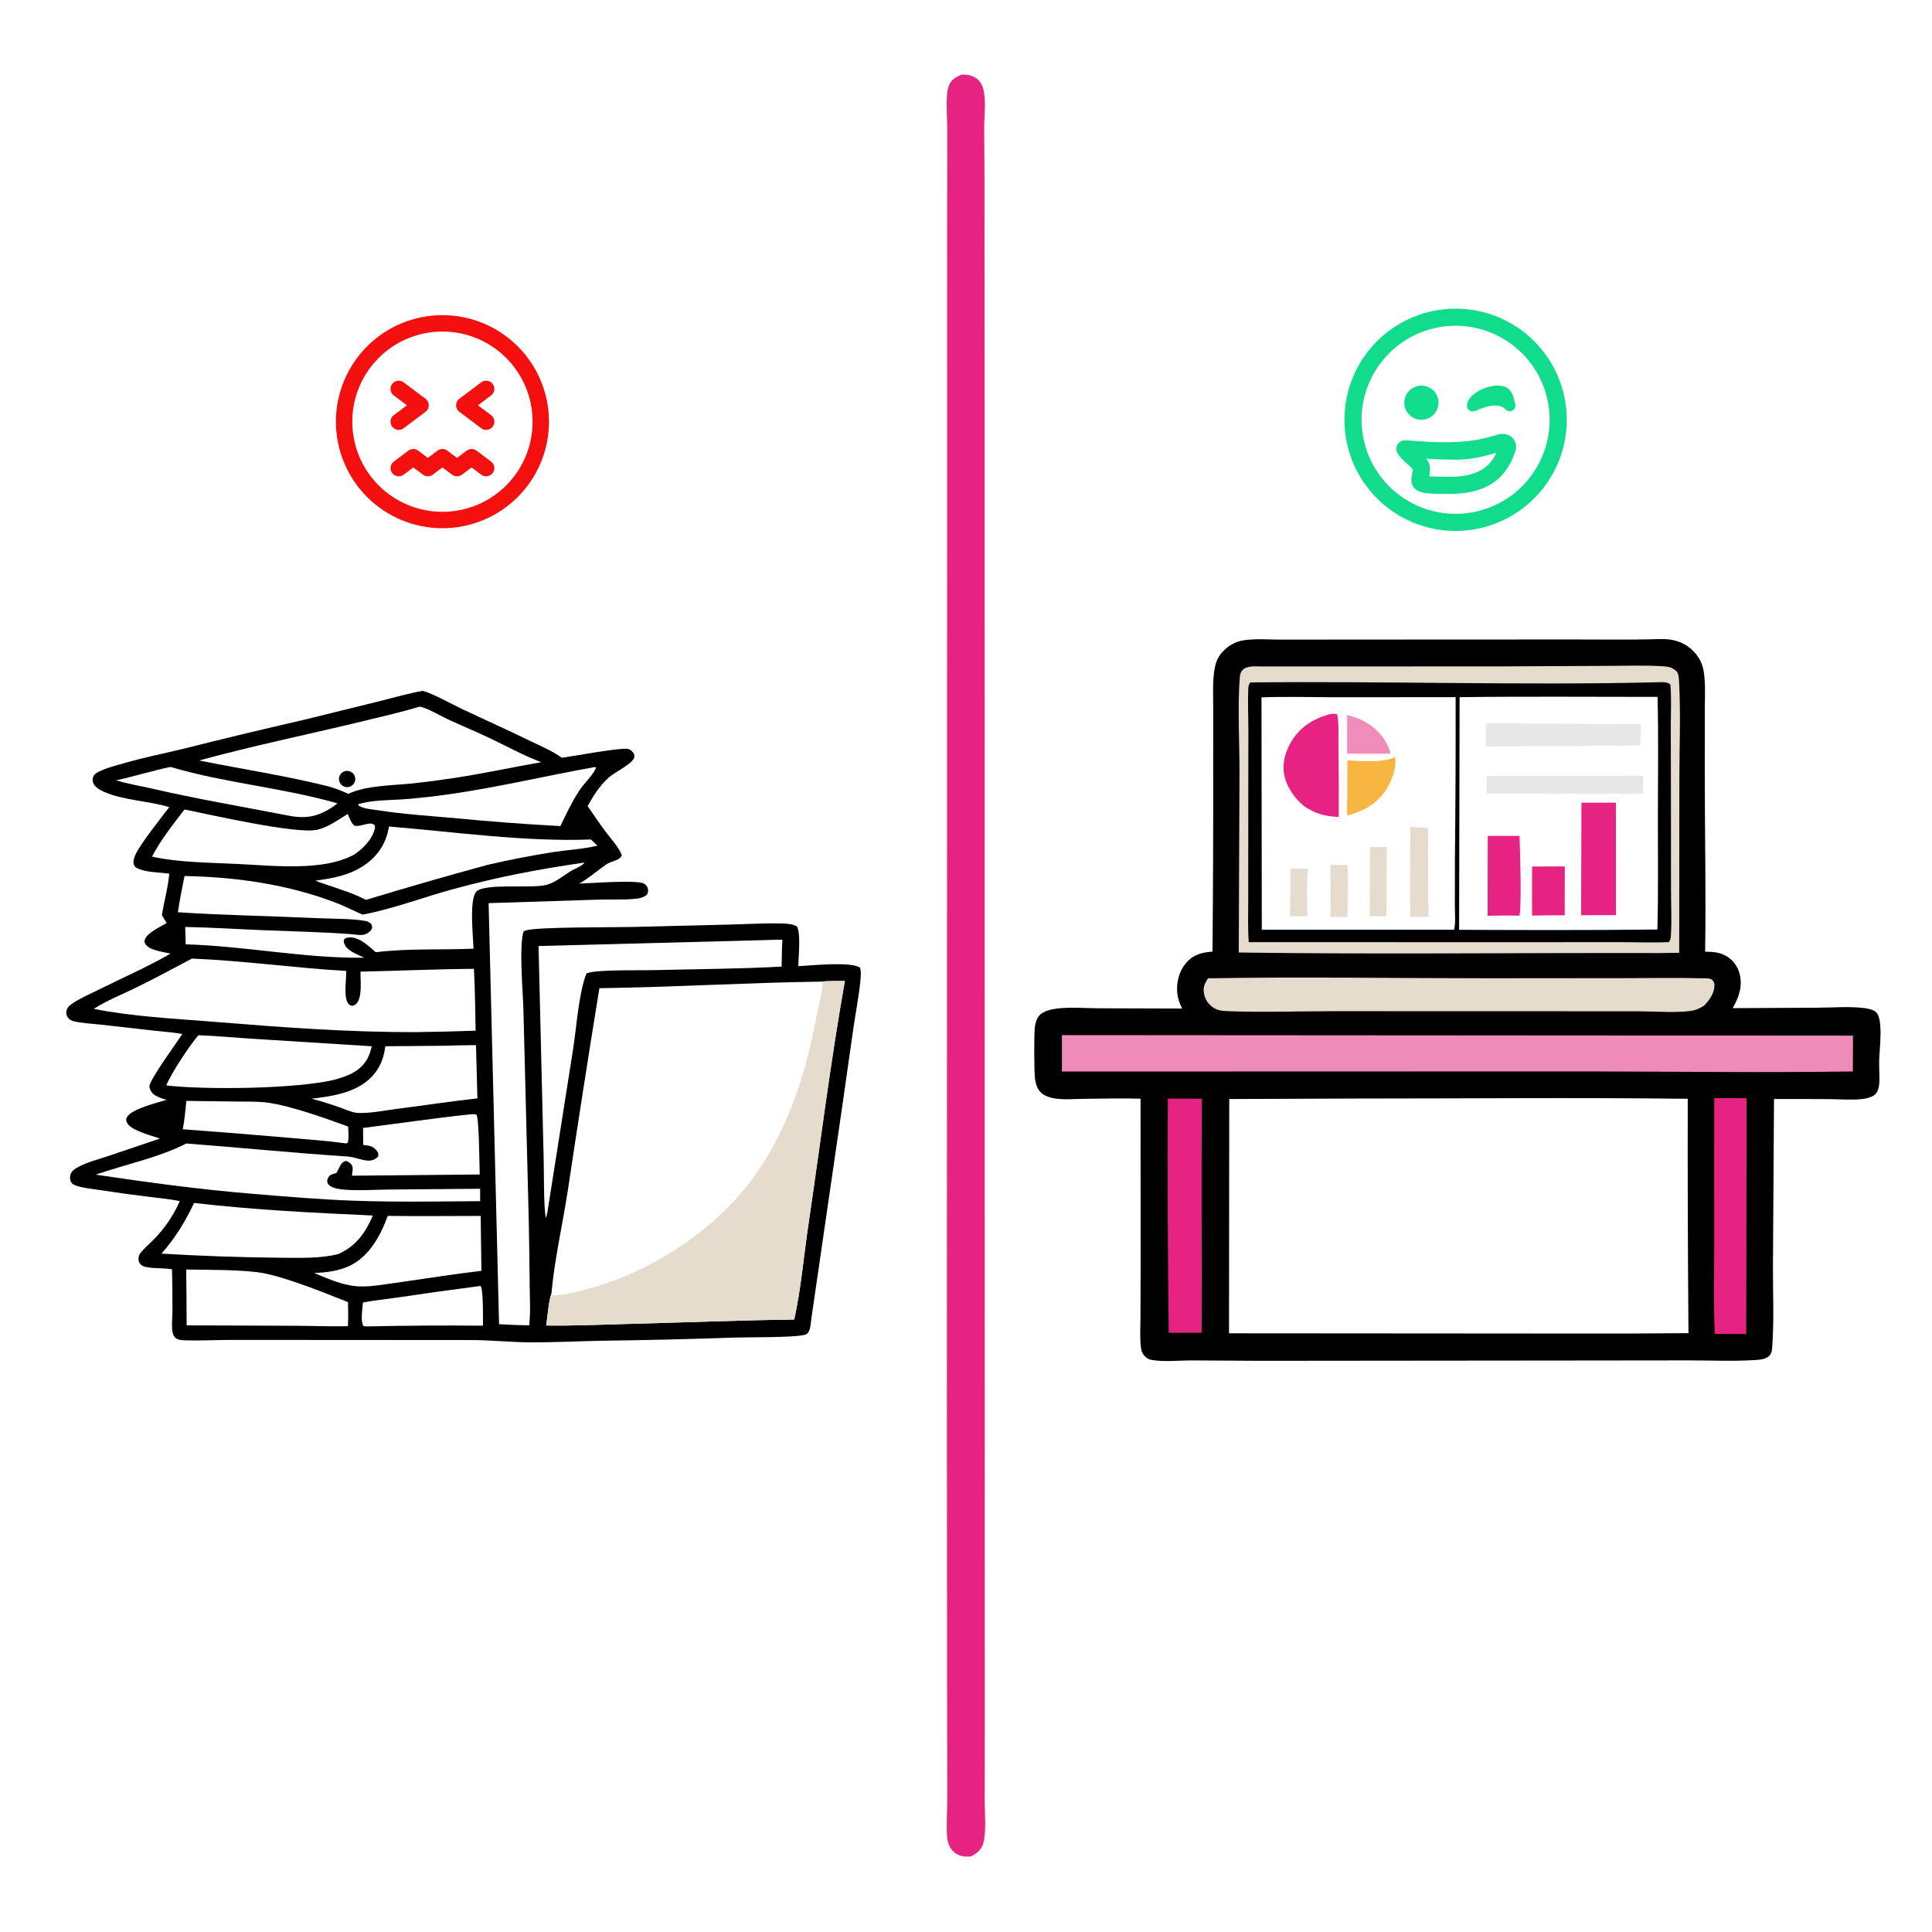 <?xml version="1.0" encoding="UTF-8"?> <svg xmlns="http://www.w3.org/2000/svg" width="1024" height="1024" viewBox="0 0 1024 1024" fill="none"><rect x="0" y="0" width="1024" height="1024" fill="#333333" stroke="none"/><g clip-path="url(#clip0_4288_18)"><path d="M0 0H1024V1024H0V0Z" fill="white"></path><path d="M879.647 338.731C879.85 338.723 880.054 338.712 880.258 338.707C886.739 338.563 892.579 340.234 897.3 344.903C900.438 348.006 902.35 351.668 903.023 356.007C904.045 362.597 903.59 369.6 903.588 376.263L903.562 408.925C903.545 440.735 904.273 472.601 903.753 504.4C907.706 504.495 911.187 504.614 914.745 506.605C918.507 508.709 921.103 512.255 922.105 516.434C923.656 522.898 921.569 528.819 918.33 534.337L963.177 534.109C971.034 534.072 979.589 533.375 987.379 534.208C989.45 534.43 992.958 534.994 994.48 536.572C998.264 540.495 996.13 556.282 996.005 561.74C995.926 565.181 996.162 568.613 996.146 572.052C996.133 574.66 995.874 578.219 993.822 580.088C992.118 581.641 989.128 582.284 986.91 582.524C981.35 583.125 975.245 582.603 969.635 582.556C959.845 582.491 950.056 582.476 940.267 582.511L939.7 671.088C939.629 684.932 940.349 699.209 939.367 712.992C939.238 714.807 939.231 717.153 937.873 718.494C935.805 720.536 932.815 720.684 930.074 720.859C918.64 721.588 906.851 721.031 895.378 721.033L832.965 721.102L668.252 721.26L631.279 721.05C624.571 721.059 616.591 721.939 610.05 720.732C608.748 720.492 607.59 719.645 606.69 718.704C605.23 717.178 604.851 715.616 604.64 713.575C604.125 708.587 604.451 703.331 604.47 698.318L604.556 671.609L604.516 582.327C594.493 582.035 584.42 582.302 574.394 582.402C569.493 582.451 564.066 582.951 559.222 582.226C556.901 581.878 554.536 581.193 552.597 579.83C550.064 578.05 549.029 574.936 548.604 571.997C548.056 568.216 548.026 547.146 548.534 543.979C548.86 541.95 549.595 539.584 551.027 538.044C553.158 535.753 557.432 534.897 560.402 534.541C567.536 533.687 575.321 534.388 582.539 534.415L626.577 534.552C625.246 531.954 624.308 529.367 623.995 526.445C623.389 520.782 624.883 514.808 628.61 510.424C632.444 505.915 637.03 504.78 642.646 504.364C642.96 470.717 643.083 437.069 643.017 403.42L643.032 374.975C643.034 368.738 642.683 362.239 643.523 356.059C644.114 351.713 645.097 348.526 648.193 345.257C651.242 342.037 654.964 339.969 659.358 339.336C665.802 338.406 673.001 339.03 679.534 339.022L719.442 338.983L829.055 338.933C845.91 338.885 862.799 339.22 879.647 338.731Z" fill="black"></path><path d="M668.746 353.245L793.341 353.214L851.429 352.93C861.414 352.924 871.647 352.492 881.592 353.156C884.054 353.32 885.549 353.507 887.622 355.001C887.929 355.223 888.579 355.714 888.794 356.004C889.955 357.578 889.948 361.349 890.04 363.317C890.789 379.4 890.132 395.813 890.101 411.929L890.018 505L879.736 505.136C805.364 504.961 730.93 505.881 656.568 504.857L656.954 409.246C656.971 393.713 655.927 374.872 657.058 359.731C657.197 357.866 657.332 356.456 658.702 355.04C661.002 352.663 665.73 353.252 668.746 353.245Z" fill="#E5DCCD"></path><path d="M662.668 361.711C734.57 360.926 806.568 363.337 878.446 361.623C880.684 361.57 883.619 361.2 885.324 362.823C885.984 370.29 885.551 378.057 885.55 385.559L885.638 423.938L885.674 471.946C885.669 479.851 886.113 488.011 885.601 495.879C885.497 497.469 885.415 498.051 884.491 499.335C876.26 499.731 867.849 499.372 859.602 499.359L811.683 499.378L661.866 499.363C661.294 491.724 661.6 483.852 661.591 476.19L661.607 435.449L661.667 387.035C661.674 379.882 661.284 372.611 661.6 365.474C661.673 363.817 661.68 363.018 662.668 361.711Z" fill="black"></path><path d="M773.611 369.51C808.559 369.053 843.582 369.387 878.536 369.367C879.07 390.363 878.74 411.47 878.716 432.475C878.692 452.511 878.991 472.625 878.446 492.652C843.449 493.075 808.36 492.968 773.359 492.822L773.611 369.51Z" fill="white"></path><path d="M838.195 425.453L856.478 425.435L856.502 485.037L838.02 485.096L838.195 425.453Z" fill="#E62283"></path><path d="M787.507 383.4C814.895 383.193 842.256 384.106 869.652 383.567L869.475 394.828C861.751 395.587 853.404 395.06 845.612 395.177C826.232 395.485 806.851 395.613 787.469 395.561L787.507 383.4Z" fill="#E7E7E7"></path><path d="M787.906 411.364L870.955 411.295L870.845 420.619C843.213 420.943 815.554 420.519 787.915 420.512L787.906 411.364Z" fill="#E7E7E7"></path><path d="M788.551 443.038L805.384 443.051C805.648 450.027 806.583 479.966 805.347 485.326C799.716 485.174 794.084 485.294 788.453 485.371L788.551 443.038Z" fill="#E62283"></path><path d="M819.833 459.25L829.38 459.212L829.336 485.127L822.327 485.122C818.913 485.128 815.494 485.224 812.08 485.282C811.913 476.623 812.059 467.936 812.062 459.274L819.833 459.25Z" fill="#E62283"></path><path d="M668.609 369.609C681.345 369.13 694.239 369.524 706.989 369.553L771.51 369.504C771.576 397.897 771.454 426.29 771.143 454.682L771.102 479.861C771.093 483.95 771.58 488.82 770.743 492.786L668.781 492.764L668.609 369.609Z" fill="white"></path><path d="M704.488 378.578C705.94 378.401 707.355 378.051 708.745 378.644C709.753 383.914 709.308 390.086 709.388 395.503C709.576 408.004 709.635 420.506 709.566 433.008C702.457 432.748 696.951 431.253 691.031 427.176C686.729 423.493 683.104 418.76 681.333 413.334C679.205 406.816 680.544 400.139 683.743 394.234C688.31 385.805 695.497 381.219 704.488 378.578Z" fill="#E62283"></path><path d="M739.435 401.215C740.368 406.129 737.891 413.116 735.46 417.285C730.563 425.685 723.32 429.737 714.162 432.221C713.718 429.148 714.08 425.595 714.098 422.474L714.14 402.994C720.789 403.39 733.676 404.394 739.435 401.215Z" fill="#F7B542"></path><path d="M747.488 438.153C750.614 438.557 753.861 438.599 757.011 438.786C756.741 454.505 757.038 470.272 757.084 485.996L747.507 485.958C747.205 470.041 747.44 454.075 747.488 438.153Z" fill="#E5DCCD"></path><path d="M726.12 448.974L735.059 448.896C734.863 461.142 734.913 473.4 734.872 485.648L725.973 485.595L726.12 448.974Z" fill="#E5DCCD"></path><path d="M705.078 458.464L714.188 458.461C714.73 467.625 714.349 476.919 714.177 486.095L705.097 486.074C705.397 476.894 705.143 467.651 705.078 458.464Z" fill="#E5DCCD"></path><path d="M683.917 460.382L693.342 460.473C692.334 468.581 692.965 477.412 692.983 485.582L683.621 485.676C684.05 477.299 683.803 468.779 683.917 460.382Z" fill="#E5DCCD"></path><path d="M718.845 582.247C777.388 582.253 836.008 581.669 894.541 582.38C894.451 623.787 894.58 665.192 894.926 706.595C873.2 706.814 851.474 706.884 829.747 706.805L651.398 706.675L651.526 582.509L718.845 582.247Z" fill="white"></path><path d="M562.844 548.631L982.122 548.908L982.058 567.893C934.381 568.6 886.543 567.941 838.854 567.857L562.828 567.936L562.844 548.631Z" fill="#EF8BB8"></path><path d="M640.323 518.52C689.565 517.665 738.972 518.483 788.227 518.496L860.754 518.437C874.743 518.417 888.803 518.139 902.784 518.528C904.168 518.566 906.623 518.385 907.612 519.454C908.453 520.363 908.736 521.247 908.711 522.482C908.633 526.342 905.961 530.253 903.338 532.867C901.781 533.968 899.801 534.96 897.95 535.442C891.65 537.083 876.042 536.025 868.997 536.013L814.716 535.979L706.123 535.955C687.622 535.969 668.828 536.66 650.36 535.923C647.774 535.82 645.612 535.579 643.366 534.224C640.648 532.584 638.854 530.012 638.203 526.911C637.477 523.457 638.411 521.35 640.323 518.52Z" fill="#E5DCCD"></path><path d="M618.988 582.276L637.102 582.349C636.613 623.678 637.13 665.041 636.909 706.377L619.451 706.433C618.941 665.048 618.786 623.663 618.988 582.276Z" fill="#E62283"></path><path d="M908.561 582.045C914.288 581.998 920.02 582.06 925.747 582.078L925.53 707.072L908.931 706.978C908.078 691.85 908.585 676.434 908.566 661.271L908.561 582.045Z" fill="#E62283"></path><path d="M224.046 366.173C229.254 367.442 239.776 373.398 245.173 375.935C257.123 381.55 269.156 386.961 281.033 392.736C286.613 395.449 292.768 397.986 297.792 401.651C303.175 400.933 329.824 395.906 333.114 397.013C334.327 397.422 335.563 398.462 336.012 399.68C336.257 400.346 336.346 401.258 336.009 401.905C334.094 405.574 325.962 409.08 322.442 412.304C317.766 416.585 314.471 421.72 311.468 427.252C314.543 431.705 317.578 436.217 320.79 440.573C323.787 444.638 327.691 448.571 329.607 453.27C328.554 456.205 323.888 456.386 321.519 458.039C316.556 461.501 312.326 465.288 307.007 468.327C313.25 468.142 336.952 466.263 341.186 468.269C342.367 468.829 342.953 469.609 343.335 470.851C343.692 472.013 343.488 473.085 342.934 474.133C341.222 475.625 339.583 476.038 337.344 476.301C330.638 477.09 323.369 476.573 316.58 476.839L258.969 478.684L264.515 701.866C269.843 702.184 275.174 702.385 280.51 702.469C281.235 695.458 280.818 688.261 280.743 681.222C280.647 670.159 280.494 659.096 280.285 648.035L277.432 535.425C277.2 525.789 275.012 501.983 277.455 493.735C277.944 493.434 277.972 493.387 278.606 493.17C284.287 491.224 325.392 491.553 334.939 491.32L387.298 490.022C396.151 489.808 405.134 489.261 413.983 489.455C416.787 489.516 419.956 489.667 422.459 491.022C424.525 495.411 423.178 506.697 423.138 512.07C429.888 511.807 451.099 509.423 455.904 512.945C456.447 515.254 456.237 517.822 455.997 520.168C455.167 528.305 453.568 536.464 452.365 544.56L446.862 583.236L429.996 699.113C429.738 700.985 429.63 703.857 428.782 705.51C428.153 706.736 427.561 707.23 426.246 707.546C420.307 708.974 397.144 708.702 389.306 708.946C365.575 709.772 341.837 710.334 318.092 710.632C306.045 710.892 293.97 711.487 281.923 711.481C271.439 711.477 260.993 710.306 250.498 710.261L125.488 710.181C116.301 710.089 106.985 710.683 97.836 710.387C96.249 710.335 94.474 710.221 93.156 709.215C92.042 708.365 91.576 706.948 91.378 705.617C90.86 702.132 91.388 698.202 91.403 694.654C91.432 687.349 91.351 680.046 91.16 672.743C86.766 672.028 82.282 672.421 77.931 671.633C76.206 671.321 74.795 670.856 73.882 669.265C73.192 668.064 73.285 665.912 73.993 664.798C75.681 662.144 78.86 659.617 81.086 657.364C87.221 651.158 91.727 644.613 95.289 636.648C90.294 635.523 84.941 635.115 79.854 634.463C70.869 633.367 61.903 632.132 52.956 630.758C48.832 630.119 44.173 629.737 40.224 628.382C38.905 627.929 37.932 627.306 37.421 625.937C36.954 624.686 37.024 623.137 37.588 621.927C38.349 620.291 40.149 619.194 41.693 618.386C46.422 615.91 52.392 614.41 57.462 612.691L84.785 603.444C81.098 602.245 77.268 601.144 73.694 599.647C71.448 598.706 67.605 596.857 66.981 594.194C66.79 593.382 66.926 592.797 67.306 592.091C69.621 587.793 83.611 584.339 88.324 582.942C86.332 582.381 84.153 581.71 82.379 580.636C80.374 579.423 79.603 578.012 79.133 575.78C80.065 571.073 93.291 553.212 96.661 548.053C91.778 547.131 86.663 546.842 81.717 546.285L53.069 543.036C48.462 542.518 43.086 542.371 38.622 541.154C37.554 540.863 36.546 540.157 35.913 539.247C35.165 538.169 34.954 536.83 35.273 535.564C35.707 533.841 37.023 532.763 38.421 531.82C42.587 529.009 47.558 526.915 52.057 524.666C64.822 518.283 78.048 512.624 90.376 505.426C86.899 504.647 79.54 503.679 77.364 500.8C76.657 499.866 76.376 499.094 76.79 497.945C78.104 494.301 85.127 491.219 88.407 489.146C87.359 487.813 86.59 486.399 85.783 484.91C87.033 477.609 89.056 470.437 89.719 463.049C84.779 462.372 78.27 462.42 73.663 460.593C72.405 460.094 71.307 459.54 70.898 458.139C70.394 456.411 71.215 454.176 71.958 452.638C74.766 446.825 85.334 433.53 89.712 427.79C78.629 424.419 65.721 424.313 55.154 419.691C52.959 418.732 49.963 417.078 49.273 414.569C48.944 413.375 49.083 412.019 49.767 410.973C51.643 408.101 62.558 405.442 66.013 404.438C76.033 401.525 86.37 399.488 96.512 397.033C117.981 391.627 139.506 386.454 161.086 381.514L201.67 371.51C209.067 369.668 216.543 367.485 224.046 366.173Z" fill="black"></path><path d="M434.628 520.291C438.995 519.882 443.409 519.965 447.792 519.94C440.145 563.092 434.737 606.672 428.34 650.025C425.935 666.325 424.506 683.338 420.955 699.387C391.326 699.764 361.667 700.965 332.043 701.74C317.868 702.111 303.693 702.757 289.508 702.544C290.172 698.245 290.79 689.338 292.274 685.662C293.729 668.655 298.163 648.856 300.86 631.625C306.238 595.632 311.848 559.676 317.688 523.756C356.677 523.249 395.636 520.829 434.628 520.291Z" fill="white"></path><path d="M434.628 520.291C438.995 519.882 443.409 519.965 447.792 519.94C440.145 563.092 434.737 606.672 428.34 650.025C425.935 666.325 424.506 683.338 420.955 699.387C391.326 699.764 361.667 700.965 332.043 701.74C317.868 702.111 303.693 702.757 289.508 702.544C290.172 698.245 290.79 689.338 292.274 685.662L292.702 686.351C293.4 686.504 293.424 686.538 294.263 686.548C298.758 686.601 304.633 684.891 309.005 683.808C338.653 676.466 367.698 659.224 388.639 636.973C413.993 610.033 426.521 573.486 432.952 537.669C433.787 533.019 436.087 525.328 435.946 520.944L434.628 520.291Z" fill="#E5DCCD"></path><path d="M101.757 508.066C129.041 509.169 156.228 513.061 183.515 514.61C183.588 518.938 182.23 527.241 184.089 531.109C184.664 532.306 185.295 532.651 186.469 533.139C187.448 532.911 187.816 532.943 188.599 532.25C192.237 529.027 190.983 519.49 191.061 514.98C211.099 514.576 231.161 513.651 251.195 513.502C251.801 524.399 251.838 535.363 252.091 546.276C241.645 546.681 231.196 546.931 220.744 547.028C184.741 547.203 148.963 544.452 113.102 541.556C92.029 539.855 70.438 538.842 49.688 534.715C56.782 530.211 64.837 527.028 72.374 523.334C82.288 518.475 91.992 513.216 101.757 508.066Z" fill="white"></path><path d="M248.627 590.702C250.04 590.525 251.067 590.473 252.493 590.711C254.005 592.845 254.067 617.578 254.261 622.505L186.569 623.148C186.605 622.766 186.635 622.383 186.676 622.001C186.804 620.807 187.106 619.494 186.77 618.311C186.299 616.657 184.9 615.959 183.475 615.316C180.217 615.843 179.999 619.362 178.201 621.752C177.301 622.012 176.219 622.247 175.391 622.679C174.16 623.322 173.855 624.397 173.398 625.605C173.552 626.91 173.52 627.313 174.556 628.243C176.397 629.895 180.212 630.346 182.581 630.541C190.305 631.18 198.479 630.54 206.262 630.478L254.479 630.067L254.499 636.641C232.252 636.816 209.774 637.185 187.551 636.398C169.915 635.773 152.063 634.268 134.472 632.794C106.313 630.512 78.625 626.734 50.695 622.587C66.431 617.181 83.947 613.618 98.778 606.078C127.36 608.244 155.876 611.11 184.478 613.001C188.09 613.24 192.322 615.278 195.788 615.146C196.004 615.137 196.22 615.118 196.434 615.089C196.648 615.06 196.861 615.02 197.072 614.969C197.282 614.918 197.49 614.858 197.695 614.787C197.899 614.716 198.1 614.635 198.297 614.544C198.493 614.453 198.684 614.353 198.872 614.244C199.058 614.134 199.239 614.015 199.414 613.888C199.589 613.761 199.757 613.625 199.919 613.481C200.081 613.337 200.235 613.185 200.382 613.026C200.635 611.796 200.656 611.229 199.884 610.168C197.888 607.428 195.673 607.183 192.524 606.84C192.441 603.843 192.46 600.838 192.441 597.84C211.163 595.46 229.859 592.682 248.627 590.702Z" fill="white"></path><path d="M309.431 457.211L309.731 457.372C308.128 459.28 304.599 460.42 302.444 461.758C298.385 464.277 294.401 467.679 289.739 468.98C282.116 471.108 257.109 467.956 252.529 472.514C248.544 476.48 250.83 496.84 250.975 502.821C233.722 503.552 216.32 502.583 199.152 504.7C195.552 501.59 191.373 497.394 186.391 496.88C184.897 496.726 183.548 496.872 182.385 497.878C182.094 499.025 182.154 499.353 182.612 500.467C184.077 504.032 189.821 506.058 193.109 507.616C161.623 508.02 129.887 501.421 98.426 500.509L98.152 491.313C112.045 491.564 125.956 492.475 139.844 493.038C155.267 493.664 170.724 493.959 186.12 495.118C188.077 495.304 190.362 495.711 192.309 495.486C193.882 495.304 196.233 493.97 196.941 492.522C197.514 491.352 197.174 490.781 196.733 489.695C195.868 488.935 195.108 488.383 193.949 488.16C186.936 486.807 174.282 486.956 166.703 486.596C142.578 485.452 118.395 485.102 94.297 483.52C95.203 477.066 96.514 470.699 97.8 464.313C124.64 464.806 151.844 468.571 177.061 478.113C182.195 480.056 187.117 482.505 192.115 484.767C207.988 481.84 223.682 475.789 239.267 471.512C263.828 464.773 284.148 460.953 309.431 457.211Z" fill="white"></path><path d="M222.345 374.544C226.096 375.027 233.54 379.462 237.303 381.209C244.921 384.745 252.702 387.93 260.275 391.562C269.058 395.774 277.711 400.542 286.833 403.978C271.385 406.717 256.049 410.01 240.531 412.373C233.377 413.473 226.203 414.413 219.007 415.193C208.581 416.314 194.004 416.224 184.634 420.753C181.333 419.243 178.106 417.982 174.633 416.928C151.98 411.241 128.487 407.681 105.562 403.079C133.368 395.42 161.884 389.583 189.942 382.825C200.775 380.216 211.671 377.755 222.345 374.544Z" fill="white"></path><path d="M181.912 409.109C181.974 409.075 182.037 409.043 182.1 409.012C182.163 408.981 182.227 408.952 182.292 408.925C182.357 408.898 182.422 408.872 182.488 408.847C182.554 408.823 182.62 408.8 182.687 408.779C182.754 408.758 182.822 408.738 182.89 408.721C182.958 408.703 183.026 408.687 183.095 408.673C183.164 408.658 183.234 408.645 183.303 408.634C183.372 408.623 183.442 408.614 183.512 408.606C183.582 408.599 183.652 408.593 183.722 408.589C183.793 408.585 183.863 408.582 183.933 408.581C184.004 408.58 184.074 408.581 184.144 408.584C184.215 408.587 184.285 408.591 184.355 408.598C184.425 408.604 184.495 408.612 184.564 408.621C184.634 408.631 184.704 408.642 184.773 408.655C184.842 408.668 184.91 408.683 184.979 408.699C185.047 408.716 185.115 408.734 185.183 408.753C185.25 408.773 185.317 408.794 185.384 408.817C185.451 408.84 185.516 408.865 185.581 408.891C185.646 408.917 185.711 408.945 185.775 408.974C185.839 409.003 185.902 409.034 185.965 409.067C186.027 409.1 186.088 409.134 186.149 409.169C186.21 409.204 186.27 409.241 186.329 409.28C186.388 409.319 186.446 409.358 186.503 409.399C186.56 409.44 186.616 409.483 186.671 409.527C186.726 409.571 186.779 409.616 186.832 409.663C186.885 409.71 186.936 409.758 186.986 409.807C187.037 409.856 187.086 409.907 187.134 409.958C187.182 410.009 187.228 410.062 187.273 410.116C187.318 410.17 187.362 410.225 187.405 410.281C187.448 410.337 187.489 410.394 187.529 410.452C187.568 410.51 187.607 410.569 187.644 410.629C187.681 410.689 187.716 410.75 187.75 410.811C187.784 410.872 187.816 410.935 187.847 410.998C187.878 411.061 187.907 411.125 187.935 411.19C187.963 411.255 187.989 411.32 188.013 411.386C188.038 411.452 188.061 411.518 188.082 411.585C188.103 411.652 188.123 411.72 188.141 411.788C188.159 411.856 188.175 411.924 188.19 411.993C188.205 412.062 188.218 412.132 188.229 412.201C188.24 412.27 188.249 412.34 188.257 412.41C188.265 412.48 188.271 412.55 188.275 412.62C188.28 412.69 188.282 412.76 188.283 412.831C188.284 412.901 188.284 412.971 188.281 413.042C188.278 413.112 188.274 413.182 188.268 413.252C188.262 413.322 188.254 413.392 188.245 413.462C188.236 413.532 188.225 413.601 188.212 413.67C188.199 413.739 188.185 413.808 188.168 413.877C188.152 413.946 188.134 414.014 188.115 414.081C188.096 414.148 188.074 414.215 188.051 414.282C188.028 414.349 188.004 414.415 187.978 414.48C187.952 414.545 187.924 414.61 187.895 414.674C187.866 414.738 187.835 414.801 187.803 414.864C187.771 414.927 187.737 414.988 187.702 415.049C187.667 415.11 187.63 415.17 187.591 415.229C187.553 415.288 187.513 415.346 187.472 415.403C187.431 415.46 187.389 415.516 187.345 415.571C187.301 415.626 187.256 415.68 187.209 415.733C187.163 415.786 187.115 415.837 187.066 415.888C187.017 415.938 186.967 415.987 186.915 416.035C186.864 416.083 186.811 416.13 186.758 416.176C186.704 416.221 186.649 416.265 186.593 416.308C186.537 416.351 186.48 416.392 186.423 416.432C186.365 416.472 186.306 416.51 186.246 416.547C186.186 416.584 186.125 416.62 186.064 416.654C186.002 416.688 185.939 416.721 185.876 416.752C185.813 416.783 185.749 416.813 185.684 416.841C185.619 416.869 185.554 416.895 185.488 416.92C185.421 416.945 185.355 416.968 185.288 416.989C185.221 417.01 185.153 417.03 185.084 417.049C185.016 417.067 184.948 417.083 184.879 417.098C184.81 417.113 184.74 417.126 184.67 417.137C184.601 417.148 184.531 417.158 184.461 417.166C184.39 417.174 184.32 417.18 184.25 417.185C184.179 417.189 184.109 417.192 184.038 417.193C183.967 417.194 183.897 417.193 183.827 417.191C183.756 417.188 183.686 417.184 183.615 417.178C183.545 417.172 183.475 417.164 183.405 417.155C183.335 417.146 183.265 417.135 183.196 417.122C183.126 417.109 183.057 417.094 182.988 417.078C182.919 417.062 182.851 417.044 182.784 417.024C182.716 417.005 182.649 416.984 182.582 416.961C182.515 416.938 182.448 416.913 182.383 416.887C182.318 416.861 182.253 416.833 182.188 416.804C182.124 416.775 182.061 416.744 181.998 416.711C181.935 416.678 181.873 416.644 181.812 416.609C181.751 416.574 181.691 416.537 181.632 416.498C181.573 416.46 181.514 416.42 181.457 416.379C181.4 416.338 181.344 416.295 181.289 416.251C181.234 416.206 181.18 416.161 181.127 416.114C181.074 416.067 181.022 416.019 180.972 415.97C180.921 415.921 180.872 415.87 180.824 415.819C180.776 415.767 180.729 415.714 180.683 415.66C180.638 415.606 180.594 415.551 180.551 415.495C180.508 415.439 180.467 415.382 180.427 415.323C180.387 415.265 180.349 415.206 180.312 415.146C180.275 415.086 180.239 415.025 180.205 414.963C180.171 414.901 180.139 414.838 180.108 414.775C180.077 414.712 180.047 414.648 180.019 414.583C179.992 414.518 179.966 414.452 179.941 414.386C179.916 414.32 179.893 414.253 179.872 414.186C179.851 414.119 179.831 414.051 179.813 413.982C179.795 413.914 179.779 413.845 179.764 413.776C179.75 413.707 179.737 413.638 179.726 413.568C179.715 413.499 179.705 413.429 179.698 413.358C179.69 413.288 179.684 413.218 179.68 413.148C179.675 413.077 179.673 413.007 179.672 412.936C179.671 412.865 179.672 412.795 179.675 412.724C179.678 412.653 179.682 412.583 179.688 412.513C179.694 412.442 179.702 412.372 179.712 412.303C179.721 412.233 179.732 412.163 179.745 412.094C179.758 412.025 179.773 411.956 179.79 411.887C179.806 411.818 179.824 411.75 179.844 411.682C179.863 411.614 179.885 411.547 179.908 411.48C179.931 411.413 179.956 411.347 179.982 411.282C180.009 411.217 180.037 411.152 180.066 411.087C180.095 411.023 180.126 410.96 180.159 410.897C180.192 410.834 180.226 410.773 180.262 410.712C180.297 410.651 180.334 410.591 180.373 410.532C180.412 410.473 180.452 410.415 180.493 410.358C180.534 410.301 180.577 410.244 180.622 410.189C180.666 410.134 180.711 410.081 180.758 410.028C180.805 409.975 180.854 409.924 180.903 409.873C180.952 409.822 181.003 409.773 181.055 409.725C181.106 409.678 181.159 409.631 181.214 409.586C181.268 409.541 181.323 409.497 181.379 409.454C181.436 409.411 181.493 409.37 181.551 409.33C181.61 409.29 181.669 409.252 181.729 409.215C181.789 409.178 181.85 409.143 181.912 409.109Z" fill="black"></path><path d="M405.231 498.279C408.372 498.108 411.539 498.114 414.684 498.051C414.37 502.782 414.393 507.574 414.275 512.317C391.433 513.578 368.376 513.623 345.498 514.214C338.819 514.386 316.058 513.783 310.865 515.925C306.769 526.023 305.557 544.542 303.767 555.983L290.163 642.326C289.993 643.493 289.701 644.494 289.336 645.609C288.128 641.092 288.33 620.184 288.159 614.468L285.438 501.408L405.231 498.279Z" fill="white"></path><path d="M102.881 637.581C134.27 641.253 166.072 642.829 197.638 644.246C193.618 653.456 188.628 660.645 179.165 664.709C169.435 667.183 158.507 666.644 148.528 666.628C127.522 666.426 106.535 665.698 85.566 664.443C92.84 656.334 98.227 647.367 102.881 637.581Z" fill="white"></path><path d="M97.785 429.037C111.696 431.857 157.205 442.235 168.115 439.793C173.862 438.507 179.344 434.465 184.312 431.407C185.29 433.584 185.977 435.992 187.792 437.608C189.967 438.078 192.614 437.077 194.784 436.674C196.351 436.383 197.244 436.391 198.552 437.305C198.717 437.956 198.82 438.515 198.663 439.185C197.333 444.883 192.318 449.949 187.627 453.009C181.056 456.475 173.884 457.945 166.538 458.649C153.23 459.924 139.138 458.57 125.781 457.906C111.016 457.172 95.011 457.191 80.574 454.032C85.035 445.298 91.849 436.845 97.785 429.037Z" fill="white"></path><path d="M206.157 438.078C241.134 440.93 278.189 446.292 313.211 444.937L316.65 448.216C309.133 450.067 300.967 450.443 293.287 451.613C281.62 453.452 270.033 455.702 258.526 458.363C236.92 464.246 215.405 470.441 193.981 476.95C185.269 472.434 176.149 470.25 167.133 466.756C176.474 465.507 185.496 463.914 193.372 458.399C200.617 453.325 204.68 446.837 206.157 438.078Z" fill="white"></path><path d="M105.143 548.693C114.188 549.001 123.25 549.881 132.285 550.469L197.061 554.545C196.436 556.839 195.887 559.043 194.708 561.14C190.79 568.111 184.024 570.417 176.801 572.397C156.506 577.148 109.29 577.705 88.121 575.315C90.735 568.858 100.473 554.128 105.143 548.693Z" fill="white"></path><path d="M98.688 672.879C109.811 673.048 128.536 672.88 138.989 674.695C151.353 676.842 172.3 685.326 184.456 690.155C184.558 694.416 184.627 698.641 184.433 702.903C174.877 703.116 165.26 702.72 155.699 702.68L98.923 702.472C98.9 692.607 98.821 682.743 98.688 672.879Z" fill="white"></path><path d="M205.502 644.455C221.921 644.652 238.357 644.486 254.777 644.465L255.144 673.574C241.699 675.13 228.276 677.263 214.878 679.19C191.419 682.357 188.998 684.532 166.527 674.699C172.918 674.485 179.654 673.635 185.478 670.834C195.734 665.902 201.817 654.712 205.502 644.455Z" fill="white"></path><path d="M235.78 554.263C241.28 554.089 246.781 553.978 252.284 553.93L253.037 582.162C238.643 583.743 224.256 585.955 209.887 587.797C203.379 588.631 196.248 590.142 189.716 589.889C187.947 589.821 186.136 589.154 184.463 588.606C178.146 586.121 171.701 584.028 165.129 582.329C174.991 581.158 186.177 579.592 194.215 573.223C200.323 568.384 203.328 562.163 204.228 554.538L235.78 554.263Z" fill="white"></path><path d="M314.634 406.661C315.337 406.499 314.885 406.548 315.992 406.768C314.348 410.917 309.601 415.077 307.053 418.997C303.152 424.998 300.095 431.412 296.999 437.848C278.136 436.833 259.304 435.409 240.504 433.575C227.213 432.407 213.805 431.545 200.615 429.494C197.562 429.018 192.131 428.721 189.77 426.702L190.027 426.234C197.434 423.893 206.673 424.197 214.464 423.589C222.618 422.94 230.744 422.034 238.842 420.869C264.219 417.167 289.382 411.212 314.634 406.661Z" fill="white"></path><path d="M98.766 583.493L125.249 583.838C130.829 583.906 136.592 583.697 142.12 584.463C154.073 586.118 172.951 592.841 184.525 597.112C184.612 599.893 184.988 602.936 184.35 605.654L183.459 606.038C174.202 604.712 164.751 604.071 155.435 603.243C135.915 601.54 116.385 599.968 96.844 598.526C97.89 593.611 98.227 588.486 98.766 583.493Z" fill="white"></path><path d="M89.843 406.592C90.617 406.546 90.36 406.49 91.024 406.685C119.756 415.114 150.094 417.532 178.819 425.783C177.898 426.56 176.97 427.27 175.961 427.929C167.921 433.176 161.487 434.071 152.128 432.153C128.261 427.505 104.193 423.45 80.507 417.959C74.233 416.505 67.681 415.51 61.543 413.576C71.044 411.535 80.331 408.615 89.843 406.592Z" fill="white"></path><path d="M253.758 681.7L254.72 681.61C256.285 683.407 255.927 699.17 256 702.641C235.456 702.442 214.914 702.572 194.375 703.031C193.76 703.046 193.192 702.891 192.591 702.771C190.975 700.159 192.135 693.467 192.35 690.334C198.156 689.23 204.141 688.656 209.998 687.798C224.567 685.641 239.154 683.608 253.758 681.7Z" fill="white"></path><path d="M509.62 39.548C511.004 39.502 512.311 39.516 513.667 39.84C516.381 40.489 518.582 41.874 520.013 44.318C520.618 45.351 521.029 46.478 521.296 47.643C522.675 53.682 521.671 61.217 521.645 67.49C521.613 75.504 521.776 83.527 521.793 91.543L521.852 215.836L521.916 732.491L521.962 912.734L521.9 954.164C521.881 960.583 522.901 971.021 521.131 977.05C520.082 980.622 517.678 982.37 514.5 983.993C512.754 984.072 511.09 984.103 509.387 983.641C506.696 982.909 504.567 981.152 503.329 978.653C502.293 976.563 501.915 974.159 501.848 971.846C501.669 965.726 502.065 959.549 502.055 953.423L501.981 900L501.868 739.976L502 268.247L501.987 117.33L502.067 70.471C502.077 63.803 501.506 56.823 501.942 50.2C502.048 48.59 502.311 46.994 502.896 45.482C504.203 42.109 506.445 40.93 509.62 39.548Z" fill="#E62283"></path><path d="M714 399.5V379C730 382.6 736 394.167 737 399.5H714Z" fill="#F08CB9"></path><path d="M802.3 210.991L803.122 214.193C803.288 214.845 803.231 215.535 802.96 216.151C802.689 216.768 802.219 217.276 801.627 217.595C801.034 217.915 800.351 218.027 799.687 217.914C799.023 217.801 798.416 217.469 797.962 216.972C796.555 215.425 794.422 214.767 791.444 215.002C788.447 215.244 785.039 216.368 781.813 217.83C781.353 218.039 780.848 218.13 780.344 218.093C779.84 218.056 779.353 217.894 778.928 217.62C778.503 217.347 778.153 216.971 777.911 216.527C777.669 216.084 777.542 215.586 777.542 215.081C777.542 212.906 778.822 211.112 780.031 209.897C781.33 208.604 783.028 207.474 784.828 206.592C788.32 204.883 793.032 203.71 797.008 204.792C800.44 205.734 801.787 208.961 802.3 210.991ZM753.375 222.5C755.779 222.5 758.084 221.545 759.783 219.846C761.483 218.146 762.437 215.841 762.437 213.438C762.437 211.034 761.483 208.729 759.783 207.029C758.084 205.33 755.779 204.375 753.375 204.375C750.971 204.375 748.666 205.33 746.967 207.029C745.267 208.729 744.312 211.034 744.312 213.438C744.312 215.841 745.267 218.146 746.967 219.846C748.666 221.545 750.971 222.5 753.375 222.5Z" fill="#10DC8B"></path><path fill-rule="evenodd" clip-rule="evenodd" d="M801.23 231.726C803.139 233.375 804.161 236.1 803.224 238.945C801.569 244.002 798.892 249.881 793.352 254.424C787.757 259.01 779.807 261.789 768.484 261.789C763.228 261.789 759.422 261.716 756.77 261.463C755.526 261.372 754.295 261.153 753.096 260.81C751.762 260.443 750.557 259.711 749.616 258.696C748.647 257.591 748.096 256.183 748.058 254.714C748.009 253.584 748.233 252.485 748.45 251.379C748.619 250.497 748.795 249.615 748.837 248.721C748.066 247.859 747.234 247.053 746.348 246.31C744.717 244.872 742.36 242.794 740.808 240.365C740.353 239.656 740.104 238.835 740.09 237.993C740.076 237.151 740.297 236.322 740.728 235.598C741.159 234.875 741.784 234.286 742.531 233.897C743.278 233.509 744.118 233.336 744.958 233.399C748.06 233.625 751.161 233.826 754.262 234.003C766.648 234.698 778.115 234.837 790.144 231.399C791.703 230.952 793.177 230.529 794.597 230.179C796.953 229.605 799.43 230.179 801.23 231.719M793.122 239.978C787.927 241.477 780.29 243.658 771.505 243.658C766.334 243.62 761.165 243.455 756.002 243.162C756.842 244.244 757.912 245.966 757.912 248.189C757.912 249.851 757.694 251.319 757.489 252.418C759.603 252.636 763.047 252.72 768.484 252.72C778.308 252.72 784.036 250.334 787.606 247.41C790.114 245.356 791.836 242.8 793.122 239.978Z" fill="#10DC8B"></path><path fill-rule="evenodd" clip-rule="evenodd" d="M771.5 163.594C738.966 163.594 712.594 189.966 712.594 222.5C712.594 255.034 738.966 281.406 771.5 281.406C804.034 281.406 830.406 255.034 830.406 222.5C830.406 189.966 804.034 163.594 771.5 163.594ZM721.656 222.5C721.656 209.281 726.908 196.603 736.255 187.255C745.603 177.908 758.281 172.656 771.5 172.656C784.719 172.656 797.397 177.908 806.745 187.255C816.092 196.603 821.344 209.281 821.344 222.5C821.344 235.719 816.092 248.397 806.745 257.745C797.397 267.092 784.719 272.344 771.5 272.344C758.281 272.344 745.603 267.092 736.255 257.745C726.908 248.397 721.656 235.719 721.656 222.5Z" fill="#10DC8B"></path><path d="M211.332 223.5L222.915 214.812L211.332 206.125M257.665 223.5L246.082 214.812L257.665 206.125M257.665 248.115L249.945 242.323L242.219 248.115L234.499 242.323L226.778 248.115L219.052 242.323L211.332 248.115" stroke="#F51010" stroke-width="8.688" stroke-linecap="round" stroke-linejoin="round"></path><path d="M286.625 223.5C286.625 230.345 285.277 237.123 282.657 243.447C280.038 249.771 276.198 255.518 271.358 260.358C266.518 265.198 260.771 269.038 254.447 271.657C248.123 274.277 241.345 275.625 234.5 275.625C227.655 275.625 220.877 274.277 214.553 271.657C208.229 269.038 202.482 265.198 197.642 260.358C192.802 255.518 188.962 249.771 186.343 243.447C183.723 237.123 182.375 230.345 182.375 223.5C182.375 209.676 187.867 196.417 197.642 186.642C207.417 176.867 220.676 171.375 234.5 171.375C248.324 171.375 261.583 176.867 271.358 186.642C281.133 196.417 286.625 209.676 286.625 223.5Z" stroke="#F51010" stroke-width="8.688" stroke-linecap="round" stroke-linejoin="round"></path></g><defs><clipPath id="clip0_4288_18"><rect width="1024" height="1024" fill="white"></rect></clipPath></defs></svg> 